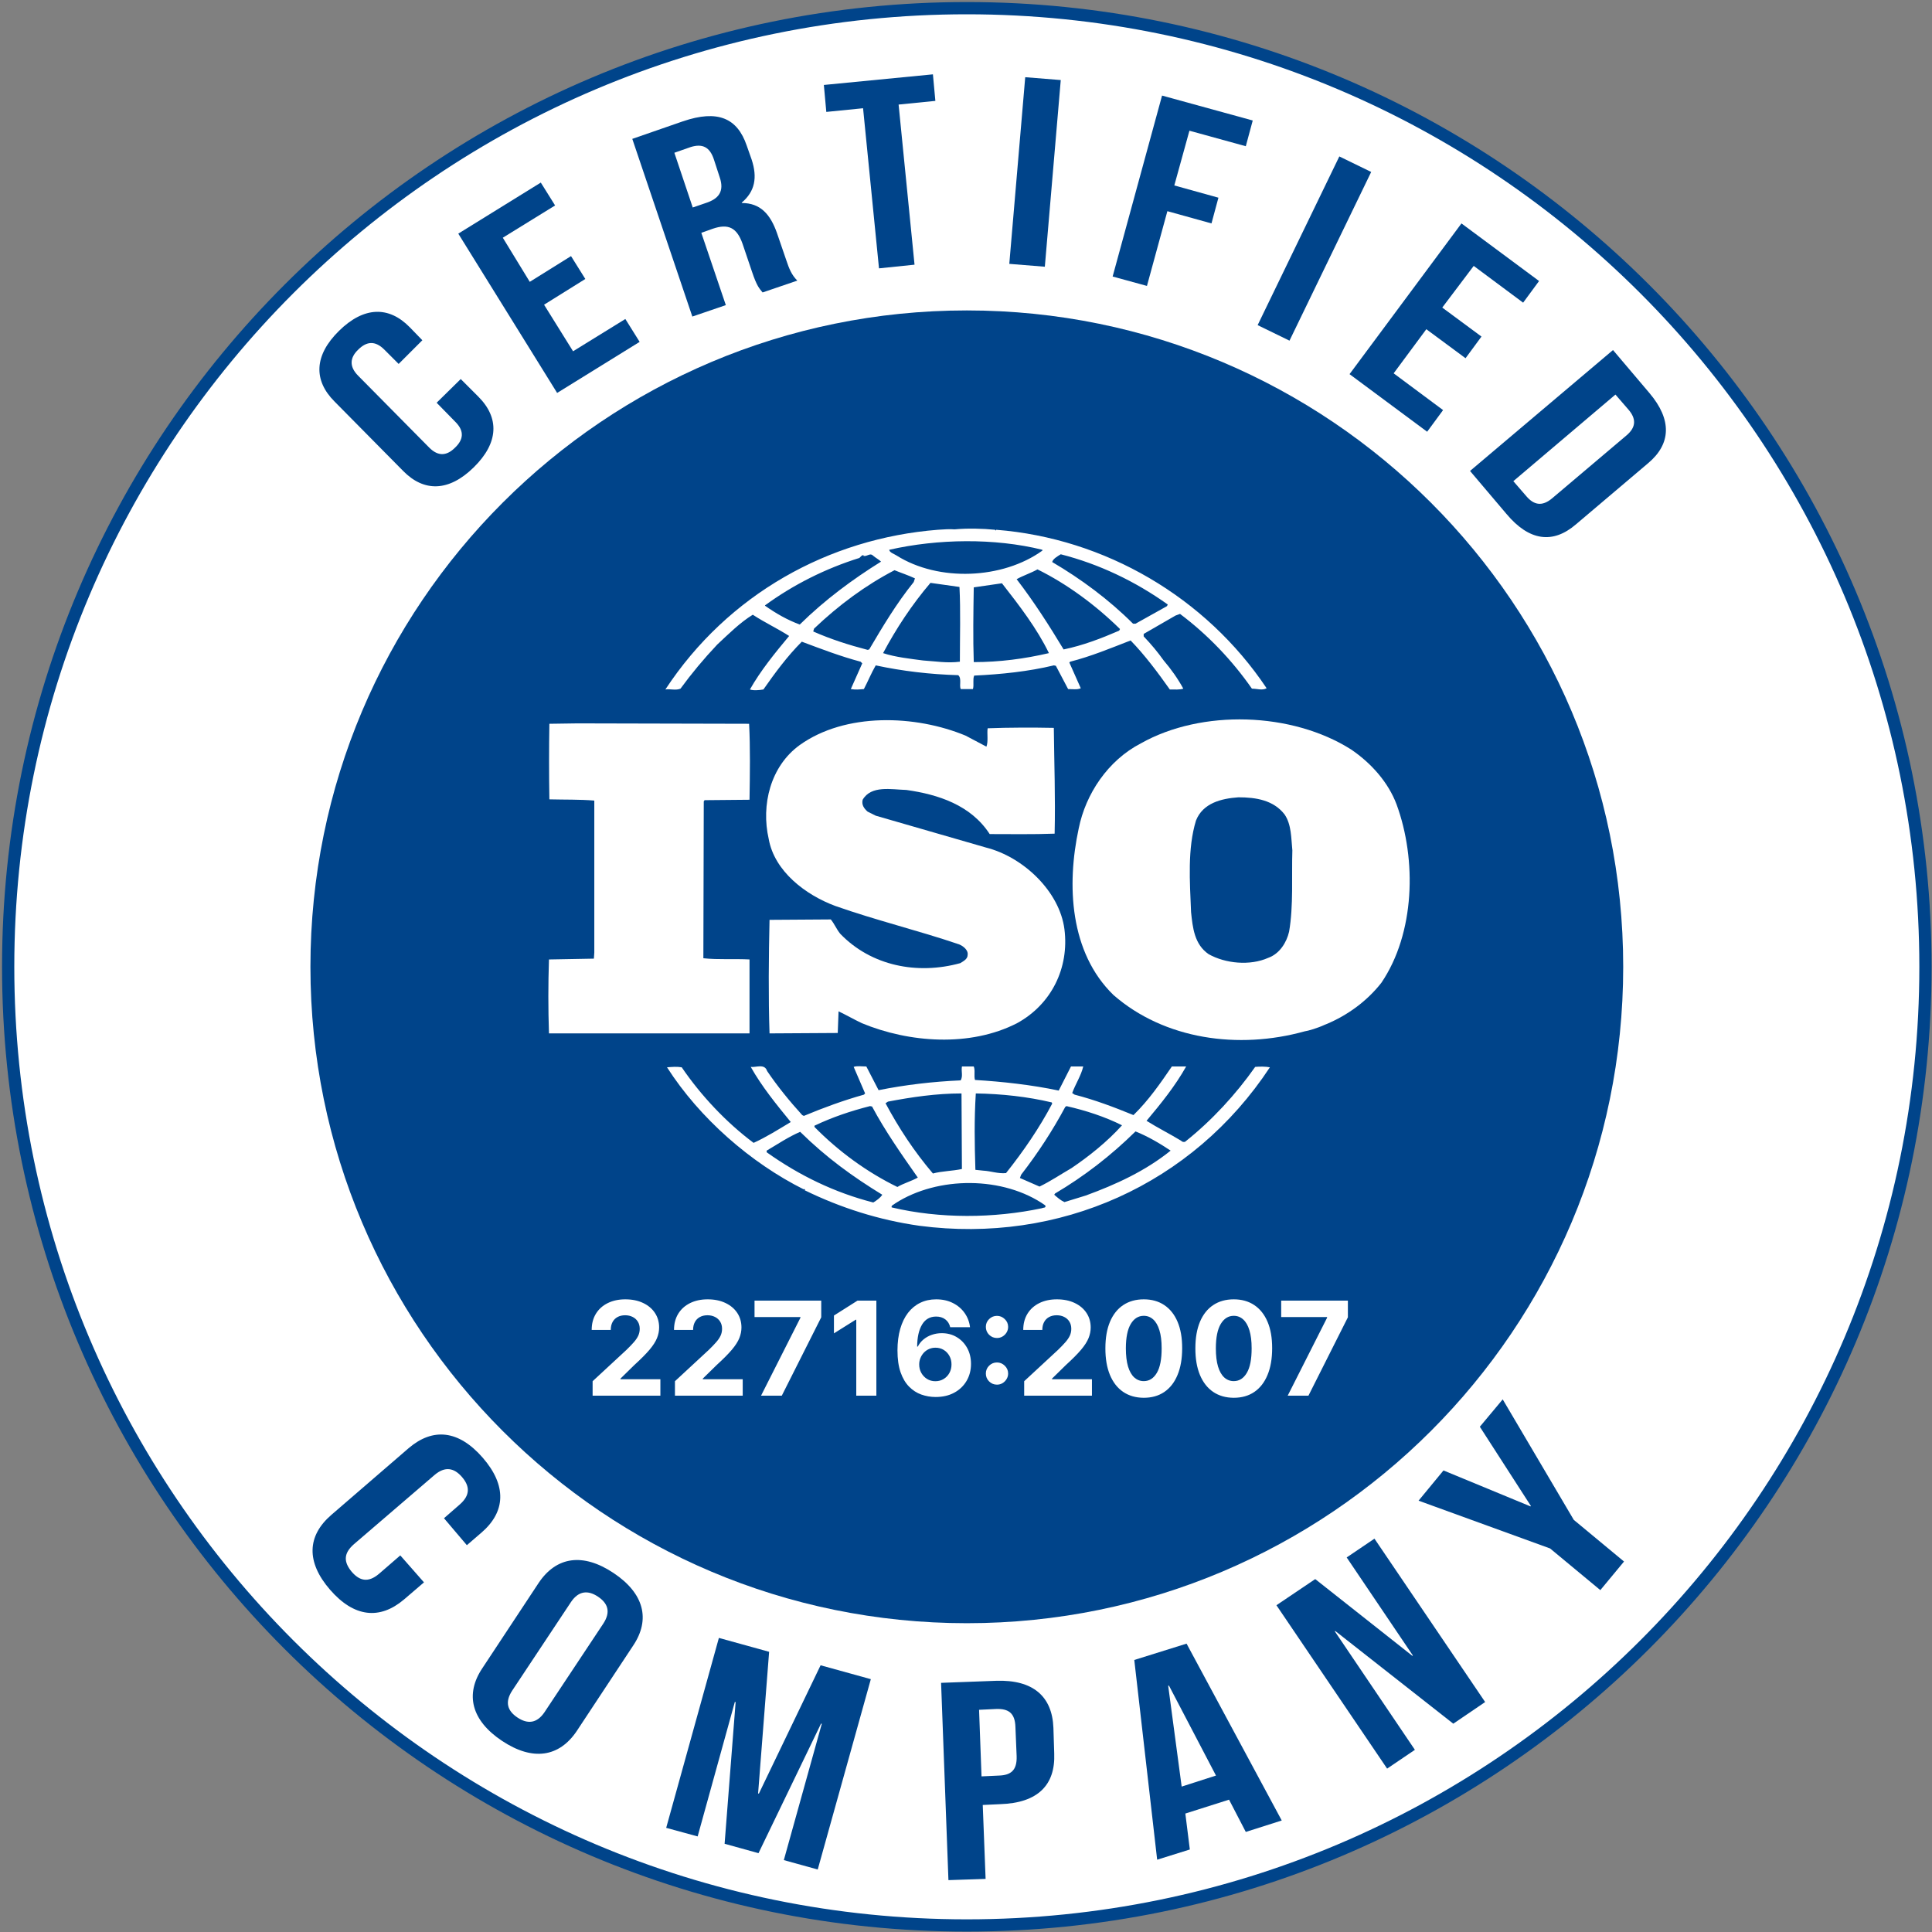 <svg xmlns:xlink="http://www.w3.org/1999/xlink" xmlns="http://www.w3.org/2000/svg" width="473" height="473" viewBox="0 0 473 473" fill="none"><rect x="0" y="0" width="473" height="473" fill="#808080" stroke="none"/><path d="M236.7 471.4C366.321 471.4 471.4 366.321 471.4 236.7C471.4 107.079 366.321 2 236.7 2C107.079 2 2 107.079 2 236.7C2 366.321 107.079 471.4 236.7 471.4Z" fill="white" stroke="#00448A" stroke-width="3" stroke-miterlimit="10"></path><path d="M236.7 397.4C325.452 397.4 397.4 325.452 397.4 236.7C397.4 147.948 325.452 76 236.7 76C147.948 76 76 147.948 76 236.7C76 325.452 147.948 397.4 236.7 397.4Z" fill="#00448A"></path><path d="M341.9 196.9C339.9 191.6 335.8 186.9 330.8 183.5C316.3 174.3 294.2 173.6 279.3 182C271.2 186.2 265.8 194.4 264.1 202.8C261.1 216.7 261.9 233.2 272.6 243.6C285.1 254.5 303.2 257 319.4 252.5C320.2 252.4 322.6 251.7 324.3 250.9L324.8 250.7C329.8 248.6 334.6 245.2 338.2 240.6C346.4 228.5 346.9 210.5 341.9 196.9ZM315.6 228.1C315 230.7 313.3 233.5 310.5 234.5C306 236.5 300 235.9 295.9 233.6C292.4 231.2 292 227.1 291.6 223.3C291.3 215.8 290.7 207.8 292.8 200.9C294.5 196.6 299 195.5 303.2 195.2C307.5 195.2 311.8 195.9 314.5 199.4C316.2 201.9 316.1 205.2 316.4 208.2C316.2 214.3 316.7 221.8 315.6 228.1Z" fill="white"></path><path d="M183.6 234.9C179.9 234.7 175.8 235 172.2 234.6L172.3 196.2L172.5 195.9L183.5 195.8C183.6 189.6 183.7 182.9 183.4 177.2L141.4 177.1L134.5 177.2C134.4 183 134.4 189.8 134.5 195.7C138.3 195.8 141.9 195.7 145.5 196V233.2L145.4 234.7L134.4 234.9C134.2 241 134.2 246.9 134.4 253H183.5V234.9H183.6Z" fill="white"></path><path d="M307.3 261.2C302.6 267.9 296.7 274.3 290.3 279.4C290.1 279.7 289.4 279.6 289.2 279.3C286.4 277.6 283.4 276.1 280.7 274.4C284.3 270.1 287.7 265.9 290.4 261.1H286.9C284.1 265.2 281.2 269.4 277.5 273C272.6 271 268.1 269.3 263.1 268L262.5 267.6C263.3 265.4 264.7 263.3 265.2 261.1H262.2L259.2 267C252.6 265.6 245.4 264.8 238.7 264.4C238.4 263.4 238.8 262 238.4 261.1H235.5C235.3 262.4 235.8 263.4 235.2 264.5C228.3 264.8 221.6 265.6 215.1 266.9L212.1 261.1C211 261.1 209.8 260.9 209 261.2L211.8 267.7L211.5 268C206.5 269.4 201.6 271.2 196.8 273.2L196.4 273C193.3 269.6 190.3 265.9 187.8 262.2C187.2 260.3 185 261.4 183.8 261.2C186.5 266 190 270.3 193.6 274.7C190.6 276.5 187.6 278.4 184.5 279.8C177.8 274.8 171.6 268.2 166.9 261.3C165.6 261.1 164.7 261.2 163.3 261.3C171.3 273.8 183.8 284.7 196.8 291.2C196.8 291.2 196.8 291.1 196.9 291.1C197 291.1 197.2 291.3 197 291.4C205.8 295.7 215.2 298.7 225.1 300.1C259.3 304.6 292 290 310.9 261.3C309.9 261.1 308.4 261.1 307.3 261.2ZM260.8 271L261.1 270.8C265.9 271.9 270.5 273.4 274.7 275.5C271.1 279.5 266.6 283.1 262.3 286C259.7 287.5 257.2 289.2 254.5 290.5L249.7 288.4L250 287.6C254.1 282.3 257.7 276.8 260.8 271ZM238.9 267.7C245.3 267.8 251.6 268.5 257.5 269.9L257.6 270.2C254.5 276.1 250.6 281.8 246.3 287.2C244.4 287.4 242.6 286.7 240.7 286.6L238.8 286.4C238.6 279.9 238.5 274.2 238.9 267.7ZM217.4 269.7C223.2 268.6 229.2 267.7 235.4 267.7L235.5 286.2C233.2 286.7 230.6 286.7 228.4 287.3C223.8 281.9 220 276.1 216.8 270.1L217.4 269.7ZM199.4 275.6C203.8 273.5 208.3 272 213 270.8L213.5 270.9C216.7 276.9 220.7 282.6 224.7 288.3C223.1 289.2 221.2 289.7 219.7 290.6C212.3 287 205.3 281.9 199.4 275.9V275.6ZM213.8 294.4C204.4 292 195.7 287.8 187.7 282.1V281.7C190.4 280.1 193.1 278.3 195.9 277.1C202.3 283.4 208.8 288.1 216 292.5C215.5 293.3 214.6 293.9 213.8 294.4ZM255.1 295.8C243.3 298.3 230.1 298.4 218.3 295.6C218.1 295.1 218.9 294.9 219.2 294.6C229.6 287.9 245.7 287.9 255.9 295.1C256.2 295.8 255.4 295.6 255.1 295.8ZM265.8 292.7L260.6 294.3C259.7 293.9 258.9 293.2 258.1 292.5L258.3 292.2C265.4 288 271.9 283 278 277C281 278.2 283.9 279.9 286.6 281.7C280.4 286.7 273.2 290 265.8 292.7Z" fill="white"></path><path d="M166.6 168.6C169.3 164.9 172.3 161.3 175.6 157.8C178.5 155.1 181.2 152.4 184.3 150.5C187.2 152.4 190.4 153.9 193.2 155.7C189.7 159.9 186.2 164.2 183.6 168.8C184.4 169.1 185.8 169 186.9 168.8C189.7 164.8 192.7 160.7 196.3 157.1C201.1 158.9 205.8 160.7 210.7 162L211.1 162.4L208.3 168.7C209.5 168.9 210.3 168.8 211.5 168.7C212.5 166.8 213.3 164.8 214.4 162.9C220.9 164.3 227.7 165.1 234.6 165.3C235.5 166.1 234.8 167.7 235.2 168.7H238.2C238.5 167.6 238.1 166.4 238.5 165.4C245 165.1 251.8 164.4 258 162.9L258.5 163L261.5 168.7C262.5 168.7 263.8 168.9 264.6 168.5L261.8 162.2L262 162C267.1 160.7 271.9 158.7 276.8 156.8C280.3 160.4 283.5 164.7 286.4 168.8C287.6 168.8 288.8 168.9 289.7 168.6C288.4 166.2 286.7 163.8 284.9 161.7C283.4 159.6 281.9 157.8 280 155.8V155.2L287.8 150.7L288.9 150.3C295.7 155.4 301.7 161.7 306.5 168.6C307.8 168.6 309 169.1 310.1 168.5C295.2 146.2 270.5 131.8 243.9 129.7L243.8 129.9L243.6 129.7C240.6 129.4 236.9 129.3 233.7 129.6C232.5 129.5 231 129.6 229.6 129.7C202.9 131.8 178.2 145.5 162.9 168.8C164.1 168.6 165.4 169.1 166.6 168.6ZM212.8 159L212.4 159.1C207.8 157.9 203.4 156.5 199.1 154.6L199.3 153.9C205.4 148.1 211.9 143.3 219 139.6C220.7 140.3 222.3 140.8 224 141.6L223.7 142.5C219.5 147.7 216.1 153.4 212.8 159ZM235 162C231.9 162.4 229.1 161.9 226 161.7C223 161.3 219.2 160.9 216.2 159.9C219.4 153.9 223.2 148.1 227.8 142.7L234.9 143.7C235.2 149.4 235 156 235 162ZM238.4 162.1C238.2 156.3 238.3 149.8 238.4 143.8C240.6 143.5 243.1 143.1 245.3 142.8C249.6 148.3 253.9 153.9 256.8 159.9C250.8 161.3 244.7 162.1 238.4 162.1ZM274 154.4C269.6 156.3 265.2 158 260.4 159C256.9 153.2 253.2 147.4 248.9 141.8C250.5 140.9 252.4 140.3 254 139.4C261.3 143 268.3 148.2 274.2 154L274 154.4ZM259.7 135.7C269.1 138.1 277.9 142.3 285.9 148L285.7 148.4L278 152.7H277.4C271.5 146.8 264.6 141.7 257.6 137.6C257.8 136.8 258.9 136.2 259.7 135.7ZM255.2 134.6V134.8C245.5 141.8 229.8 142.5 219.5 136C218.9 135.6 217.8 135.3 217.7 134.6C229.6 131.9 243.5 131.7 255.2 134.6ZM187.3 148.2C194.3 143.1 202.1 139.2 210.4 136.6C210.7 136.3 211 135.9 211.4 135.9V136.1C212.3 136.3 213 135.3 213.7 136C214.4 136.6 215.2 137 215.7 137.5C208.8 141.8 202 146.8 195.8 152.9C192.8 151.8 190 150.2 187.3 148.3V148.2Z" fill="white"></path><path d="M235.1 235.8C224.6 238.7 213.3 236.5 205.7 228.6C204.8 227.5 204.3 226.2 203.4 225.1L188.4 225.2C188.2 234.1 188.1 244.2 188.4 253L205.1 252.9L205.3 247.6C207.2 248.5 209.1 249.6 211 250.5C222.6 255.3 237.5 256.4 249 250.5C257.4 245.9 261.8 237 260.6 227.5C259.4 218.2 250.5 209.8 241.4 207.5L214.4 199.7L212.4 198.7C211.5 197.9 210.9 197 211.2 195.8C213.3 192.2 218.2 193.3 221.9 193.4C229.7 194.5 237.7 197.1 242.3 204.2C247.2 204.2 252.9 204.3 258.2 204.1C258.4 195.1 258.1 187.2 258 178.2C253 178.1 246.9 178.1 241.8 178.3C241.6 179.6 242 181.5 241.5 182.8L236.4 180.1C224.1 175 207 174.4 195.8 182.4C188.6 187.6 186.3 197.1 188.2 205.4C189.6 213.3 197.2 219.1 204.5 221.8C214.4 225.3 224.8 227.8 234.8 231.2C235.8 231.6 237.1 232.6 236.9 233.8C236.9 234.8 235.9 235.3 235.1 235.8Z" fill="white"></path><path d="M112.8 92.8L117.1 97.1C122.3 102.3 122.1 108.4 116 114.4C109.9 120.4 103.8 120.5 98.7 115.3L81.9 98.3C76.7 93.1 76.9 87 83 81C89.1 75 95.2 74.9 100.3 80.1L103.4 83.3L97.6 89.1L94.1 85.6C91.8 83.3 89.7 83.6 87.7 85.6C85.7 87.5 85.4 89.7 87.7 92L105.1 109.6C107.4 111.9 109.5 111.5 111.4 109.6C113.4 107.7 113.8 105.6 111.5 103.3L106.9 98.6L112.8 92.8Z" fill="#00448A"></path><path d="M129.7 69L139.8 62.7L143.3 68.3L133.2 74.6L140.3 86L153.1 78.1L156.6 83.7L136.4 96.2L112.2 57.2L132.4 44.7L135.9 50.3L123.1 58.2L129.7 69Z" fill="#00448A"></path><path d="M186.7 71.6C185.9 70.6 185.3 70.1 184.1 66.5L181.8 59.7C180.4 55.7 178.3 54.7 174.5 56L171.7 57L177.7 74.7L169.5 77.5L154.8 34L167.2 29.7C175.7 26.8 180.5 28.9 182.8 35.6L184 39C185.5 43.5 184.8 46.9 181.6 49.6V49.7C186.2 49.7 188.6 52.5 190.2 57L192.5 63.7C193.2 65.8 193.8 67.3 195.2 68.7L186.7 71.6ZM165.1 37.4L169.6 50.8L172.8 49.7C175.9 48.7 177.4 46.9 176.2 43.4L174.8 39.1C173.8 36 172 35.1 169.1 36L165.1 37.4Z" fill="#00448A"></path><path d="M201.7 20.8L228.4 18.2L229 24.7L220 25.6L223.9 64.8L215.2 65.7L211.3 26.5L202.3 27.4L201.7 20.8Z" fill="#00448A"></path><path d="M251 18.9L259.7 19.6L255.8 65.3L247.1 64.6L251 18.9Z" fill="#00448A"></path><path d="M287.5 45.4L298.3 48.4L296.6 54.7L285.8 51.7L280.8 70L272.4 67.7L284.5 23.4L306.7 29.5L305 35.8L291.2 32L287.5 45.4Z" fill="#00448A"></path><path d="M327.9 38.3L335.7 42.1L315.7 83.4L307.9 79.6L327.9 38.3Z" fill="#00448A"></path><path d="M353.1 75.3L362.7 82.4L358.8 87.7L349.2 80.6L341.2 91.4L353.3 100.4L349.4 105.7L330.4 91.6L357.8 54.7L376.8 68.8L372.9 74.1L360.8 65.1L353.1 75.3Z" fill="#00448A"></path><path d="M394.9 85.7L403.8 96.2C409.4 102.8 409.1 108.7 403.5 113.4L385.8 128.4C380.2 133.2 374.4 132.5 368.8 125.8L359.9 115.3L394.9 85.7ZM395.5 96.6L370.5 117.8L373.7 121.5C375.5 123.6 377.5 124.1 380 122L398.2 106.6C400.7 104.5 400.5 102.4 398.7 100.3L395.5 96.6Z" fill="#00448A"></path><path d="M103.8 387.4L98.9 391.6C93 396.6 86.7 396 80.8 389.2C74.9 382.4 75.2 376 81.1 370.9L100.1 354.5C106 349.5 112.3 350.1 118.2 356.9C124.1 363.7 123.8 370.1 117.9 375.2L114.3 378.3L108.7 371.7L112.6 368.3C115.2 366 115 363.8 113.1 361.6C111.2 359.4 109 358.9 106.4 361.1L86.6 378.1C84 380.4 84.2 382.5 86.1 384.8C88 387 90.1 387.6 92.8 385.3L98 380.8L103.8 387.4Z" fill="#00448A"></path><path d="M131.9 387.5C136.2 381.1 142.7 380.1 150.2 385.1C157.7 390.1 159.3 396.5 155 402.9L141.2 423.8C136.9 430.2 130.4 431.2 122.9 426.2C115.4 421.2 113.8 414.8 118.1 408.4L131.9 387.5ZM125.4 413.9C123.5 416.8 124.3 418.9 126.7 420.5C129.1 422.1 131.4 422 133.3 419.2L147.7 397.5C149.6 394.6 148.8 392.5 146.4 390.9C144 389.3 141.7 389.4 139.8 392.2L125.4 413.9Z" fill="#00448A"></path><path d="M185.6 439.1H185.8L200.9 407.7L213.2 411.1L200.2 457.7L191.9 455.4L201.2 422H201L185.7 453.7L177.4 451.4L180.1 416.7H179.9L170.8 449.6L163.1 447.5L176 401L188.3 404.4L185.6 439.1Z" fill="#00448A"></path><path d="M257.9 423L258.1 429.3C258.4 437 254.1 441.4 244.9 441.7L240.6 441.9L241.3 460L232.2 460.3L230.4 412L243.9 411.5C252.9 411.2 257.6 415.3 257.9 423ZM239.7 418.6L240.3 434.9L244.6 434.7C247.5 434.6 249 433.4 248.9 430L248.6 422.8C248.5 419.4 246.9 418.3 243.9 418.4L239.7 418.6Z" fill="#00448A"></path><path d="M313.8 445.7L305 448.5L300.9 440.6L290.2 444L291.3 452.8L283.3 455.3L277.7 406.4L290.5 402.4L313.8 445.7ZM289.3 437.4L297.7 434.7L286.2 412.7H286L289.3 437.4Z" fill="#00448A"></path><path d="M326.9 399.3L326.8 399.4L346.4 428.4L339.6 433L312.5 393L322 386.6L345.8 405.4L345.9 405.3L329.7 381.3L336.5 376.7L363.6 416.7L355.8 422L326.9 399.3Z" fill="#00448A"></path><path d="M379.5 379.1L347.3 367.4L353.4 360L374.7 368.8L374.8 368.7L362.3 349.3L367.9 342.6L385.3 372.1L397.6 382.3L391.8 389.3L379.5 379.1Z" fill="#00448A"></path><path d="M145.086 341.7V338.155L153.37 330.484C154.075 329.802 154.666 329.189 155.143 328.643C155.628 328.098 155.995 327.564 156.245 327.041C156.495 326.511 156.62 325.939 156.62 325.325C156.62 324.643 156.465 324.056 156.155 323.564C155.844 323.064 155.42 322.681 154.882 322.416C154.344 322.143 153.734 322.007 153.052 322.007C152.34 322.007 151.719 322.151 151.189 322.439C150.658 322.727 150.249 323.139 149.961 323.677C149.673 324.215 149.53 324.855 149.53 325.598H144.859C144.859 324.075 145.204 322.753 145.893 321.632C146.583 320.511 147.548 319.643 148.791 319.03C150.033 318.416 151.465 318.109 153.086 318.109C154.753 318.109 156.204 318.405 157.439 318.995C158.681 319.579 159.647 320.389 160.336 321.427C161.026 322.465 161.37 323.655 161.37 324.995C161.37 325.874 161.196 326.742 160.848 327.598C160.507 328.454 159.897 329.405 159.018 330.45C158.139 331.488 156.901 332.734 155.302 334.189L151.905 337.518V337.677H161.677V341.7H145.086ZM165.243 341.7V338.155L173.527 330.484C174.231 329.802 174.822 329.189 175.299 328.643C175.784 328.098 176.152 327.564 176.402 327.041C176.652 326.511 176.777 325.939 176.777 325.325C176.777 324.643 176.621 324.056 176.311 323.564C176 323.064 175.576 322.681 175.038 322.416C174.5 322.143 173.89 322.007 173.209 322.007C172.496 322.007 171.875 322.151 171.345 322.439C170.815 322.727 170.406 323.139 170.118 323.677C169.83 324.215 169.686 324.855 169.686 325.598H165.015C165.015 324.075 165.36 322.753 166.049 321.632C166.739 320.511 167.705 319.643 168.947 319.03C170.19 318.416 171.621 318.109 173.243 318.109C174.909 318.109 176.36 318.405 177.595 318.995C178.837 319.579 179.803 320.389 180.493 321.427C181.182 322.465 181.527 323.655 181.527 324.995C181.527 325.874 181.352 326.742 181.004 327.598C180.663 328.454 180.053 329.405 179.174 330.45C178.296 331.488 177.057 332.734 175.459 334.189L172.061 337.518V337.677H181.834V341.7H165.243ZM186.319 341.7L195.967 322.609V322.45H184.728V318.427H201.058V322.507L191.399 341.7H186.319ZM214.555 318.427V341.7H209.635V323.098H209.498L204.169 326.439V322.075L209.93 318.427H214.555ZM229.018 342.018C227.821 342.011 226.666 341.81 225.552 341.416C224.446 341.022 223.454 340.382 222.575 339.495C221.696 338.609 220.999 337.435 220.484 335.973C219.977 334.511 219.723 332.715 219.723 330.586C219.73 328.632 219.954 326.886 220.393 325.348C220.84 323.802 221.477 322.492 222.302 321.416C223.136 320.34 224.132 319.522 225.291 318.961C226.45 318.393 227.749 318.109 229.189 318.109C230.742 318.109 232.113 318.412 233.302 319.018C234.492 319.617 235.446 320.431 236.166 321.461C236.893 322.492 237.333 323.647 237.484 324.927H232.632C232.442 324.117 232.045 323.48 231.439 323.018C230.833 322.556 230.083 322.325 229.189 322.325C227.673 322.325 226.522 322.984 225.734 324.302C224.954 325.62 224.556 327.412 224.541 329.677H224.7C225.048 328.988 225.518 328.401 226.109 327.916C226.708 327.423 227.386 327.048 228.143 326.791C228.908 326.526 229.715 326.393 230.564 326.393C231.942 326.393 233.17 326.719 234.245 327.37C235.321 328.014 236.17 328.901 236.791 330.03C237.412 331.158 237.723 332.45 237.723 333.905C237.723 335.48 237.355 336.882 236.62 338.109C235.893 339.336 234.874 340.298 233.564 340.995C232.261 341.685 230.745 342.026 229.018 342.018ZM228.995 338.155C229.753 338.155 230.431 337.973 231.03 337.609C231.628 337.245 232.098 336.753 232.439 336.132C232.78 335.511 232.95 334.814 232.95 334.041C232.95 333.268 232.78 332.575 232.439 331.961C232.105 331.348 231.643 330.859 231.052 330.495C230.461 330.132 229.787 329.95 229.03 329.95C228.461 329.95 227.935 330.056 227.45 330.268C226.973 330.48 226.552 330.776 226.189 331.155C225.833 331.533 225.552 331.973 225.348 332.473C225.143 332.965 225.041 333.492 225.041 334.052C225.041 334.802 225.211 335.488 225.552 336.109C225.901 336.73 226.37 337.227 226.961 337.598C227.56 337.969 228.238 338.155 228.995 338.155ZM244.086 338.995C243.336 338.995 242.692 338.73 242.155 338.2C241.624 337.67 241.359 337.026 241.359 336.268C241.359 335.526 241.624 334.889 242.155 334.359C242.692 333.829 243.336 333.564 244.086 333.564C244.814 333.564 245.45 333.829 245.995 334.359C246.541 334.889 246.814 335.526 246.814 336.268C246.814 336.768 246.685 337.227 246.427 337.643C246.177 338.052 245.848 338.382 245.439 338.632C245.03 338.874 244.579 338.995 244.086 338.995ZM244.086 327.575C243.336 327.575 242.692 327.31 242.155 326.78C241.624 326.249 241.359 325.605 241.359 324.848C241.359 324.105 241.624 323.473 242.155 322.95C242.692 322.42 243.336 322.155 244.086 322.155C244.814 322.155 245.45 322.42 245.995 322.95C246.541 323.473 246.814 324.105 246.814 324.848C246.814 325.355 246.685 325.817 246.427 326.234C246.177 326.643 245.848 326.969 245.439 327.211C245.03 327.454 244.579 327.575 244.086 327.575ZM250.743 341.7V338.155L259.027 330.484C259.731 329.802 260.322 329.189 260.799 328.643C261.284 328.098 261.652 327.564 261.902 327.041C262.152 326.511 262.277 325.939 262.277 325.325C262.277 324.643 262.121 324.056 261.811 323.564C261.5 323.064 261.076 322.681 260.538 322.416C260 322.143 259.39 322.007 258.709 322.007C257.996 322.007 257.375 322.151 256.845 322.439C256.315 322.727 255.906 323.139 255.618 323.677C255.33 324.215 255.186 324.855 255.186 325.598H250.515C250.515 324.075 250.86 322.753 251.549 321.632C252.239 320.511 253.205 319.643 254.447 319.03C255.69 318.416 257.121 318.109 258.743 318.109C260.409 318.109 261.86 318.405 263.095 318.995C264.337 319.579 265.303 320.389 265.993 321.427C266.682 322.465 267.027 323.655 267.027 324.995C267.027 325.874 266.852 326.742 266.504 327.598C266.163 328.454 265.553 329.405 264.674 330.45C263.796 331.488 262.557 332.734 260.959 334.189L257.561 337.518V337.677H267.334V341.7H250.743ZM280.024 342.211C278.069 342.204 276.388 341.723 274.978 340.768C273.577 339.814 272.497 338.431 271.74 336.62C270.99 334.81 270.619 332.632 270.626 330.086C270.626 327.548 271.001 325.386 271.751 323.598C272.509 321.81 273.588 320.45 274.99 319.518C276.399 318.579 278.077 318.109 280.024 318.109C281.971 318.109 283.645 318.579 285.047 319.518C286.456 320.458 287.539 321.821 288.297 323.609C289.054 325.389 289.429 327.548 289.422 330.086C289.422 332.639 289.043 334.821 288.285 336.632C287.535 338.442 286.459 339.825 285.058 340.78C283.656 341.734 281.978 342.211 280.024 342.211ZM280.024 338.132C281.357 338.132 282.422 337.461 283.217 336.12C284.013 334.78 284.406 332.768 284.399 330.086C284.399 328.321 284.217 326.852 283.853 325.677C283.497 324.503 282.99 323.62 282.331 323.03C281.679 322.439 280.91 322.143 280.024 322.143C278.698 322.143 277.638 322.806 276.842 324.132C276.047 325.458 275.645 327.442 275.638 330.086C275.638 331.874 275.816 333.367 276.172 334.564C276.535 335.753 277.047 336.647 277.706 337.245C278.365 337.836 279.138 338.132 280.024 338.132ZM302.055 342.211C300.101 342.204 298.419 341.723 297.01 340.768C295.608 339.814 294.529 338.431 293.771 336.62C293.021 334.81 292.65 332.632 292.657 330.086C292.657 327.548 293.032 325.386 293.782 323.598C294.54 321.81 295.62 320.45 297.021 319.518C298.43 318.579 300.108 318.109 302.055 318.109C304.002 318.109 305.676 318.579 307.078 319.518C308.487 320.458 309.57 321.821 310.328 323.609C311.085 325.389 311.46 327.548 311.453 330.086C311.453 332.639 311.074 334.821 310.316 336.632C309.566 338.442 308.491 339.825 307.089 340.78C305.688 341.734 304.01 342.211 302.055 342.211ZM302.055 338.132C303.388 338.132 304.453 337.461 305.248 336.12C306.044 334.78 306.438 332.768 306.43 330.086C306.43 328.321 306.248 326.852 305.885 325.677C305.529 324.503 305.021 323.62 304.362 323.03C303.71 322.439 302.941 322.143 302.055 322.143C300.729 322.143 299.669 322.806 298.873 324.132C298.078 325.458 297.676 327.442 297.669 330.086C297.669 331.874 297.847 333.367 298.203 334.564C298.566 335.753 299.078 336.647 299.737 337.245C300.396 337.836 301.169 338.132 302.055 338.132ZM315.257 341.7L324.905 322.609V322.45H313.666V318.427H329.995V322.507L320.336 341.7H315.257Z" fill="white"></path></svg>
